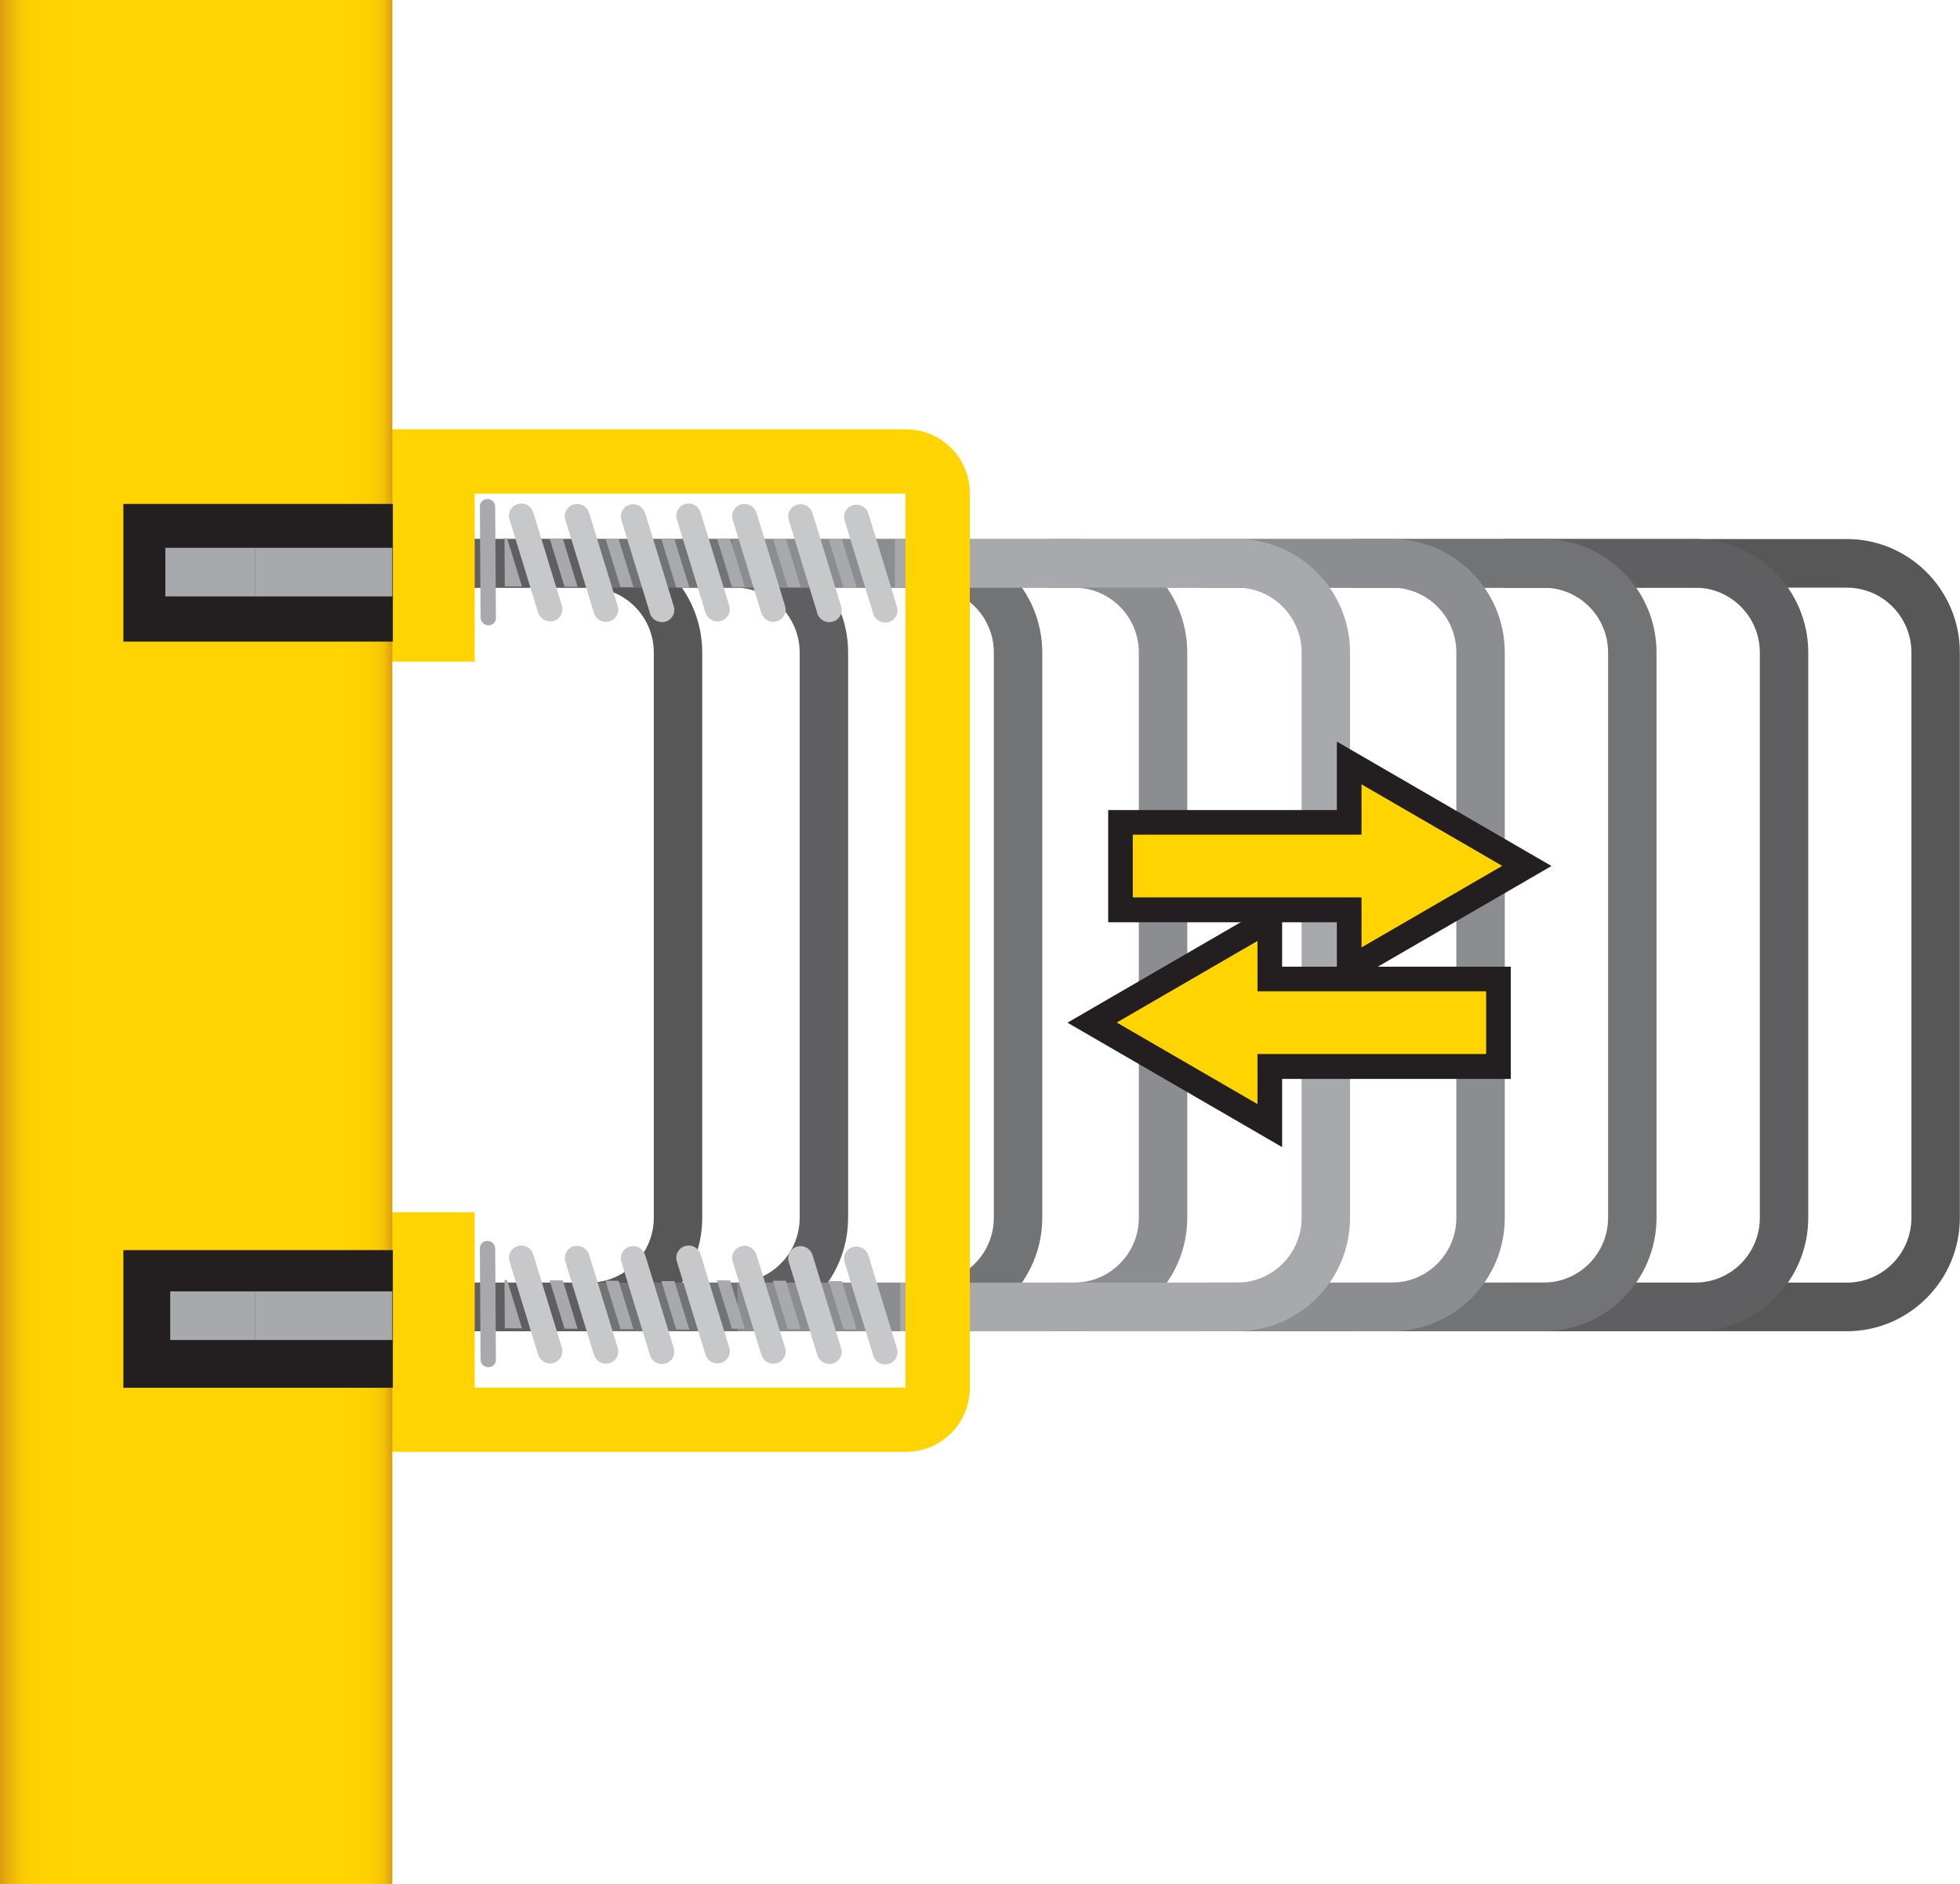 <svg width="103" height="99" viewBox="0 0 103 99" fill="none" xmlns="http://www.w3.org/2000/svg">
<g clip-path="url(#clip0_129_362)">
<g opacity="0.84">
<path d="M79.078 28.326H97.051C100.327 28.326 102.992 31.002 102.992 34.29V63.992C102.992 67.28 100.327 69.956 97.051 69.956H79.356V67.401H97.051C98.926 67.401 100.447 65.874 100.447 63.992V34.29C100.447 32.408 98.926 30.881 97.051 30.881H79.078V28.326Z" fill="#393839"/>
<path d="M71.111 28.326H89.085C92.36 28.326 95.026 31.002 95.026 34.29V63.992C95.026 67.28 92.36 69.956 89.085 69.956H71.39V67.401H89.085C90.96 67.401 92.481 65.874 92.481 63.992V34.29C92.481 32.408 90.96 30.881 89.085 30.881H71.111V28.326Z" fill="#414042"/>
<path d="M63.137 28.326H81.111C84.386 28.326 87.052 31.002 87.052 34.29V63.992C87.052 67.28 84.386 69.956 81.111 69.956H63.416V67.401H81.111C82.986 67.401 84.507 65.874 84.507 63.992V34.29C84.507 32.408 82.986 30.881 81.111 30.881H63.137V28.326Z" fill="#58595B"/>
<path d="M55.163 28.326H73.137C76.412 28.326 79.078 31.002 79.078 34.29V63.992C79.078 67.28 76.412 69.956 73.137 69.956H55.442V67.401H73.137C75.012 67.401 76.533 65.874 76.533 63.992V34.29C76.533 32.408 75.012 30.881 73.137 30.881H55.163V28.326Z" fill="#77787B"/>
</g>
<g opacity="0.84">
<path d="M12.989 28.326H30.962C34.238 28.326 36.903 31.002 36.903 34.29V63.992C36.903 67.28 34.238 69.956 30.962 69.956H13.267V67.401H30.962C32.837 67.401 34.358 65.874 34.358 63.992V34.29C34.358 32.408 32.837 30.881 30.962 30.881H12.989V28.326Z" fill="#393839"/>
<path d="M20.654 28.326H38.628C41.903 28.326 44.569 31.002 44.569 34.29V63.992C44.569 67.28 41.903 69.956 38.628 69.956H20.933V67.401H38.628C40.503 67.401 42.024 65.874 42.024 63.992V34.29C42.024 32.408 40.503 30.881 38.628 30.881H20.654V28.326Z" fill="#414042"/>
<path d="M30.857 28.326H48.831C52.106 28.326 54.772 31.002 54.772 34.29V63.992C54.772 67.28 52.106 69.956 48.831 69.956H31.136V67.401H48.831C50.706 67.401 52.227 65.874 52.227 63.992V34.29C52.227 32.408 50.706 30.881 48.831 30.881H30.857V28.326Z" fill="#58595B"/>
<path d="M38.477 28.326H56.451C59.726 28.326 62.392 31.002 62.392 34.29V63.992C62.392 67.28 59.726 69.956 56.451 69.956H38.756V67.401H56.451C58.326 67.401 59.847 65.874 59.847 63.992V34.29C59.847 32.408 58.326 30.881 56.451 30.881H38.477V28.326Z" fill="#77787B"/>
</g>
<path d="M45.879 32.242C45.932 32.408 46.045 32.551 46.203 32.635C46.353 32.718 46.534 32.74 46.707 32.688C46.873 32.642 47.008 32.529 47.091 32.378C47.174 32.226 47.189 32.045 47.136 31.879L45.638 26.995C45.585 26.829 45.472 26.685 45.322 26.602C45.171 26.519 44.991 26.496 44.817 26.549C44.652 26.595 44.516 26.708 44.433 26.859C44.35 27.01 44.336 27.192 44.388 27.358L45.887 32.242H45.879Z" fill="#C7C8CA"/>
<path d="M45.021 30.873L44.238 28.341L43.545 28.333L44.328 30.873H45.021Z" fill="#A7A9AC"/>
<path d="M42.943 32.219C42.995 32.385 43.108 32.529 43.266 32.612C43.417 32.695 43.598 32.718 43.771 32.665C43.937 32.62 44.072 32.506 44.155 32.355C44.238 32.204 44.253 32.022 44.2 31.856L42.702 26.973C42.649 26.806 42.536 26.663 42.385 26.579C42.235 26.496 42.054 26.474 41.881 26.526C41.715 26.572 41.58 26.685 41.497 26.837C41.414 26.988 41.399 27.169 41.452 27.335L42.95 32.219H42.943Z" fill="#C7C8CA"/>
<path d="M42.077 30.858L41.301 28.318L40.616 28.311L41.399 30.851L42.077 30.858Z" fill="#A7A9AC"/>
<path d="M40.006 32.204C40.058 32.37 40.171 32.514 40.322 32.597C40.473 32.68 40.653 32.703 40.827 32.65C40.992 32.604 41.128 32.491 41.211 32.34C41.293 32.189 41.308 32.007 41.256 31.841L39.757 26.957C39.705 26.791 39.592 26.647 39.441 26.564C39.29 26.481 39.11 26.459 38.937 26.511C38.771 26.557 38.635 26.67 38.553 26.821C38.47 26.973 38.455 27.154 38.507 27.32L40.006 32.204Z" fill="#C7C8CA"/>
<path d="M39.148 30.835L38.364 28.295H37.679L38.462 30.835H39.148Z" fill="#A7A9AC"/>
<path d="M35.571 27.297L37.069 32.181C37.122 32.347 37.235 32.491 37.386 32.574C37.536 32.657 37.717 32.68 37.89 32.627C38.056 32.582 38.191 32.468 38.274 32.317C38.357 32.166 38.372 31.985 38.319 31.818L36.821 26.935C36.768 26.768 36.655 26.625 36.505 26.542C36.354 26.458 36.173 26.436 36 26.489C35.834 26.534 35.699 26.647 35.616 26.799C35.533 26.95 35.518 27.131 35.571 27.297Z" fill="#C7C8CA"/>
<path d="M36.226 30.873L35.443 28.341L34.757 28.333L35.533 30.873H36.226Z" fill="#A7A9AC"/>
<path d="M34.148 32.219C34.2 32.385 34.313 32.529 34.471 32.612C34.622 32.695 34.803 32.718 34.976 32.665C35.142 32.62 35.277 32.506 35.36 32.355C35.443 32.204 35.458 32.022 35.405 31.856L33.907 26.973C33.854 26.806 33.741 26.663 33.59 26.579C33.44 26.496 33.259 26.474 33.086 26.526C32.92 26.572 32.785 26.685 32.702 26.837C32.619 26.988 32.604 27.169 32.657 27.335L34.155 32.219H34.148Z" fill="#C7C8CA"/>
<path d="M33.289 30.858L32.506 28.318L31.821 28.311L32.604 30.851L33.289 30.858Z" fill="#A7A9AC"/>
<path d="M31.211 32.204C31.264 32.37 31.377 32.514 31.527 32.597C31.678 32.68 31.858 32.703 32.032 32.65C32.197 32.604 32.333 32.491 32.416 32.34C32.498 32.189 32.514 32.007 32.461 31.841L30.962 26.957C30.91 26.791 30.797 26.647 30.646 26.564C30.495 26.481 30.315 26.459 30.142 26.511C29.976 26.557 29.84 26.67 29.758 26.821C29.675 26.973 29.66 27.154 29.712 27.32L31.211 32.204Z" fill="#C7C8CA"/>
<path d="M30.353 30.835L29.577 28.295H28.884L29.667 30.835H30.353Z" fill="#A7A9AC"/>
<path d="M26.776 27.297L28.274 32.181C28.327 32.347 28.44 32.491 28.59 32.574C28.741 32.657 28.922 32.68 29.095 32.627C29.261 32.582 29.396 32.468 29.479 32.317C29.562 32.166 29.577 31.985 29.524 31.818L28.026 26.935C27.973 26.768 27.86 26.625 27.71 26.542C27.559 26.458 27.378 26.436 27.205 26.489C27.039 26.534 26.904 26.647 26.821 26.799C26.738 26.95 26.723 27.131 26.776 27.297Z" fill="#C7C8CA"/>
<path d="M25.255 32.453C25.255 32.68 25.443 32.861 25.662 32.861C25.767 32.861 25.872 32.824 25.948 32.748C26.023 32.672 26.068 32.574 26.061 32.461L26.023 26.632C26.023 26.406 25.842 26.224 25.616 26.224C25.511 26.224 25.405 26.262 25.33 26.337C25.255 26.413 25.217 26.511 25.217 26.625L25.255 32.453Z" fill="#A7A9AC"/>
<path d="M27.431 30.82L26.648 28.28H26.512L26.527 30.813L27.431 30.82Z" fill="#A7A9AC"/>
<path d="M45.879 71.226C45.932 71.392 46.045 71.536 46.203 71.619C46.353 71.702 46.534 71.725 46.707 71.672C46.873 71.627 47.008 71.513 47.091 71.362C47.174 71.211 47.189 71.03 47.136 70.863L45.638 65.98C45.585 65.814 45.472 65.67 45.322 65.587C45.171 65.504 44.991 65.481 44.817 65.534C44.652 65.579 44.516 65.693 44.433 65.844C44.35 65.995 44.336 66.176 44.388 66.343L45.887 71.226H45.879Z" fill="#C7C8CA"/>
<path d="M45.021 69.865L44.238 67.325L43.545 67.318L44.328 69.858L45.021 69.865Z" fill="#A7A9AC"/>
<path d="M42.943 71.204C42.995 71.37 43.108 71.513 43.266 71.597C43.417 71.68 43.598 71.702 43.771 71.65C43.937 71.604 44.072 71.491 44.155 71.34C44.238 71.188 44.253 71.007 44.2 70.841L42.702 65.957C42.649 65.791 42.536 65.647 42.385 65.564C42.235 65.481 42.054 65.458 41.881 65.511C41.715 65.556 41.58 65.67 41.497 65.821C41.414 65.972 41.399 66.154 41.452 66.32L42.95 71.204H42.943Z" fill="#C7C8CA"/>
<path d="M42.077 69.843L41.301 67.303H40.616L41.399 69.843H42.077Z" fill="#A7A9AC"/>
<path d="M40.006 71.188C40.058 71.355 40.171 71.498 40.322 71.581C40.473 71.665 40.653 71.687 40.827 71.634C40.992 71.589 41.128 71.476 41.211 71.324C41.293 71.173 41.308 70.992 41.256 70.826L39.757 65.942C39.705 65.776 39.592 65.632 39.441 65.549C39.29 65.466 39.11 65.443 38.937 65.496C38.771 65.541 38.635 65.655 38.553 65.806C38.47 65.957 38.455 66.139 38.507 66.305L40.006 71.188Z" fill="#C7C8CA"/>
<path d="M39.148 69.828L38.364 67.288L37.679 67.28L38.462 69.82L39.148 69.828Z" fill="#A7A9AC"/>
<path d="M35.571 66.29L37.069 71.173C37.122 71.34 37.235 71.483 37.386 71.566C37.536 71.65 37.717 71.672 37.89 71.619C38.056 71.574 38.191 71.46 38.274 71.309C38.357 71.158 38.372 70.977 38.319 70.81L36.821 65.927C36.768 65.761 36.655 65.617 36.505 65.534C36.354 65.451 36.173 65.428 36 65.481C35.834 65.526 35.699 65.64 35.616 65.791C35.533 65.942 35.518 66.123 35.571 66.29Z" fill="#C7C8CA"/>
<path d="M36.226 69.865L35.443 67.325L34.757 67.318L35.533 69.858L36.226 69.865Z" fill="#A7A9AC"/>
<path d="M34.148 71.204C34.2 71.37 34.313 71.513 34.471 71.597C34.622 71.68 34.803 71.702 34.976 71.65C35.142 71.604 35.277 71.491 35.36 71.34C35.443 71.188 35.458 71.007 35.405 70.841L33.907 65.957C33.854 65.791 33.741 65.647 33.59 65.564C33.44 65.481 33.259 65.458 33.086 65.511C32.92 65.556 32.785 65.67 32.702 65.821C32.619 65.972 32.604 66.154 32.657 66.32L34.155 71.204H34.148Z" fill="#C7C8CA"/>
<path d="M33.289 69.843L32.506 67.303H31.821L32.604 69.843H33.289Z" fill="#A7A9AC"/>
<path d="M31.211 71.188C31.264 71.355 31.377 71.498 31.527 71.581C31.678 71.665 31.858 71.687 32.032 71.634C32.197 71.589 32.333 71.476 32.416 71.324C32.498 71.173 32.514 70.992 32.461 70.826L30.962 65.942C30.91 65.776 30.797 65.632 30.646 65.549C30.495 65.466 30.315 65.443 30.142 65.496C29.976 65.541 29.84 65.655 29.758 65.806C29.675 65.957 29.66 66.139 29.712 66.305L31.211 71.188Z" fill="#C7C8CA"/>
<path d="M30.353 69.828L29.577 67.288L28.884 67.28L29.667 69.82L30.353 69.828Z" fill="#A7A9AC"/>
<path d="M26.776 66.29L28.274 71.173C28.327 71.34 28.44 71.483 28.59 71.566C28.741 71.65 28.922 71.672 29.095 71.619C29.261 71.574 29.396 71.46 29.479 71.309C29.562 71.158 29.577 70.977 29.524 70.81L28.026 65.927C27.973 65.761 27.86 65.617 27.71 65.534C27.559 65.451 27.378 65.428 27.205 65.481C27.039 65.526 26.904 65.64 26.821 65.791C26.738 65.942 26.723 66.123 26.776 66.29Z" fill="#C7C8CA"/>
<path d="M25.255 71.438C25.255 71.665 25.443 71.846 25.662 71.846C25.767 71.846 25.872 71.808 25.948 71.733C26.023 71.657 26.068 71.559 26.061 71.445L26.023 65.617C26.023 65.39 25.842 65.209 25.616 65.209C25.511 65.209 25.405 65.246 25.33 65.322C25.255 65.398 25.217 65.496 25.217 65.609L25.255 71.438Z" fill="#A7A9AC"/>
<path d="M27.431 69.805L26.648 67.265H26.512L26.527 69.797L27.431 69.805Z" fill="#A7A9AC"/>
<path d="M47.031 28.326H65.005C68.28 28.326 70.946 31.002 70.946 34.29V63.992C70.946 67.28 68.28 69.956 65.005 69.956H47.31V67.401H65.005C66.88 67.401 68.401 65.874 68.401 63.992V34.29C68.401 32.408 66.88 30.881 65.005 30.881H47.031V28.326Z" fill="#A7A9AC"/>
<path d="M14.246 74.605H47.618C48.533 74.605 49.275 73.861 49.275 72.942L49.275 25.914C49.275 24.996 48.533 24.251 47.618 24.251L14.246 24.251C13.331 24.251 12.59 24.996 12.59 25.914L12.59 72.942C12.59 73.861 13.331 74.605 14.246 74.605Z" stroke="#FFD400" stroke-width="3.38" stroke-miterlimit="10"/>
<path d="M19.329 73.849H24.946V63.704H19.329V73.849Z" fill="#FFD400"/>
<path d="M19.329 34.767H24.946V24.622H19.329V34.767Z" fill="#FFD400"/>
<path d="M70.901 47.799H58.883V43.203H70.901V40.088L80.238 45.501L70.901 50.906V47.799Z" fill="#FFD400"/>
<path d="M71.549 41.215L78.943 45.501L71.549 49.787V47.157H59.531V43.861H71.549V41.23M70.253 38.985V42.568H58.236V48.464H70.253V52.047L72.196 50.921L79.59 46.635L81.533 45.508L79.59 44.382L72.196 40.096L70.253 38.969V38.985Z" fill="#231F20"/>
<path d="M57.4 53.748L66.729 48.336V51.45H78.747V56.046H66.729V59.153L57.4 53.748Z" fill="#FFD400"/>
<path d="M66.082 49.462V52.093H78.099V55.389H66.082V58.02L58.687 53.733L66.082 49.447M67.377 47.202L65.434 48.328L58.04 52.614L56.097 53.741L58.04 54.867L65.434 59.153L67.377 60.28V56.697H79.394V50.8H67.377V47.217V47.202Z" fill="#231F20"/>
<path d="M0 99H20.617L20.617 0H0L0 99Z" fill="url(#paint0_linear_129_362)"/>
<path d="M20.646 65.693H6.483V72.927H20.646V65.693Z" fill="#231F20"/>
<path d="M20.646 26.481H6.483V33.716H20.646V26.481Z" fill="#231F20"/>
<path d="M13.395 67.862H8.945V70.417H13.395V67.862Z" fill="#A7A9AC"/>
<path d="M13.396 28.787H8.689V31.342H13.396V28.787Z" fill="#A7A9AC"/>
<path d="M20.617 67.862H13.396V70.417H20.617V67.862Z" fill="#A7A9AC"/>
<path d="M20.617 28.787H13.396V31.342H20.617V28.787Z" fill="#A7A9AC"/>
</g>
<defs>
<linearGradient id="paint0_linear_129_362" x1="0" y1="49.5" x2="20.617" y2="49.5" gradientUnits="userSpaceOnUse">
<stop stop-color="#DC9A14"/>
<stop offset="0.02" stop-color="#E8AE0C"/>
<stop offset="0.04" stop-color="#F2BF07"/>
<stop offset="0.06" stop-color="#F9CB02"/>
<stop offset="0.1" stop-color="#FDD200"/>
<stop offset="0.2" stop-color="#FFD400"/>
<stop offset="0.77" stop-color="#FFD400"/>
<stop offset="0.87" stop-color="#FFD400"/>
<stop offset="0.93" stop-color="#FDD200"/>
<stop offset="0.96" stop-color="#F9CB02"/>
<stop offset="0.98" stop-color="#F2BF07"/>
<stop offset="0.99" stop-color="#E8AE0C"/>
<stop offset="1" stop-color="#DC9A14"/>
</linearGradient>
<clipPath id="clip0_129_362">
<rect width="103" height="99" fill="white"/>
</clipPath>
</defs>
</svg>